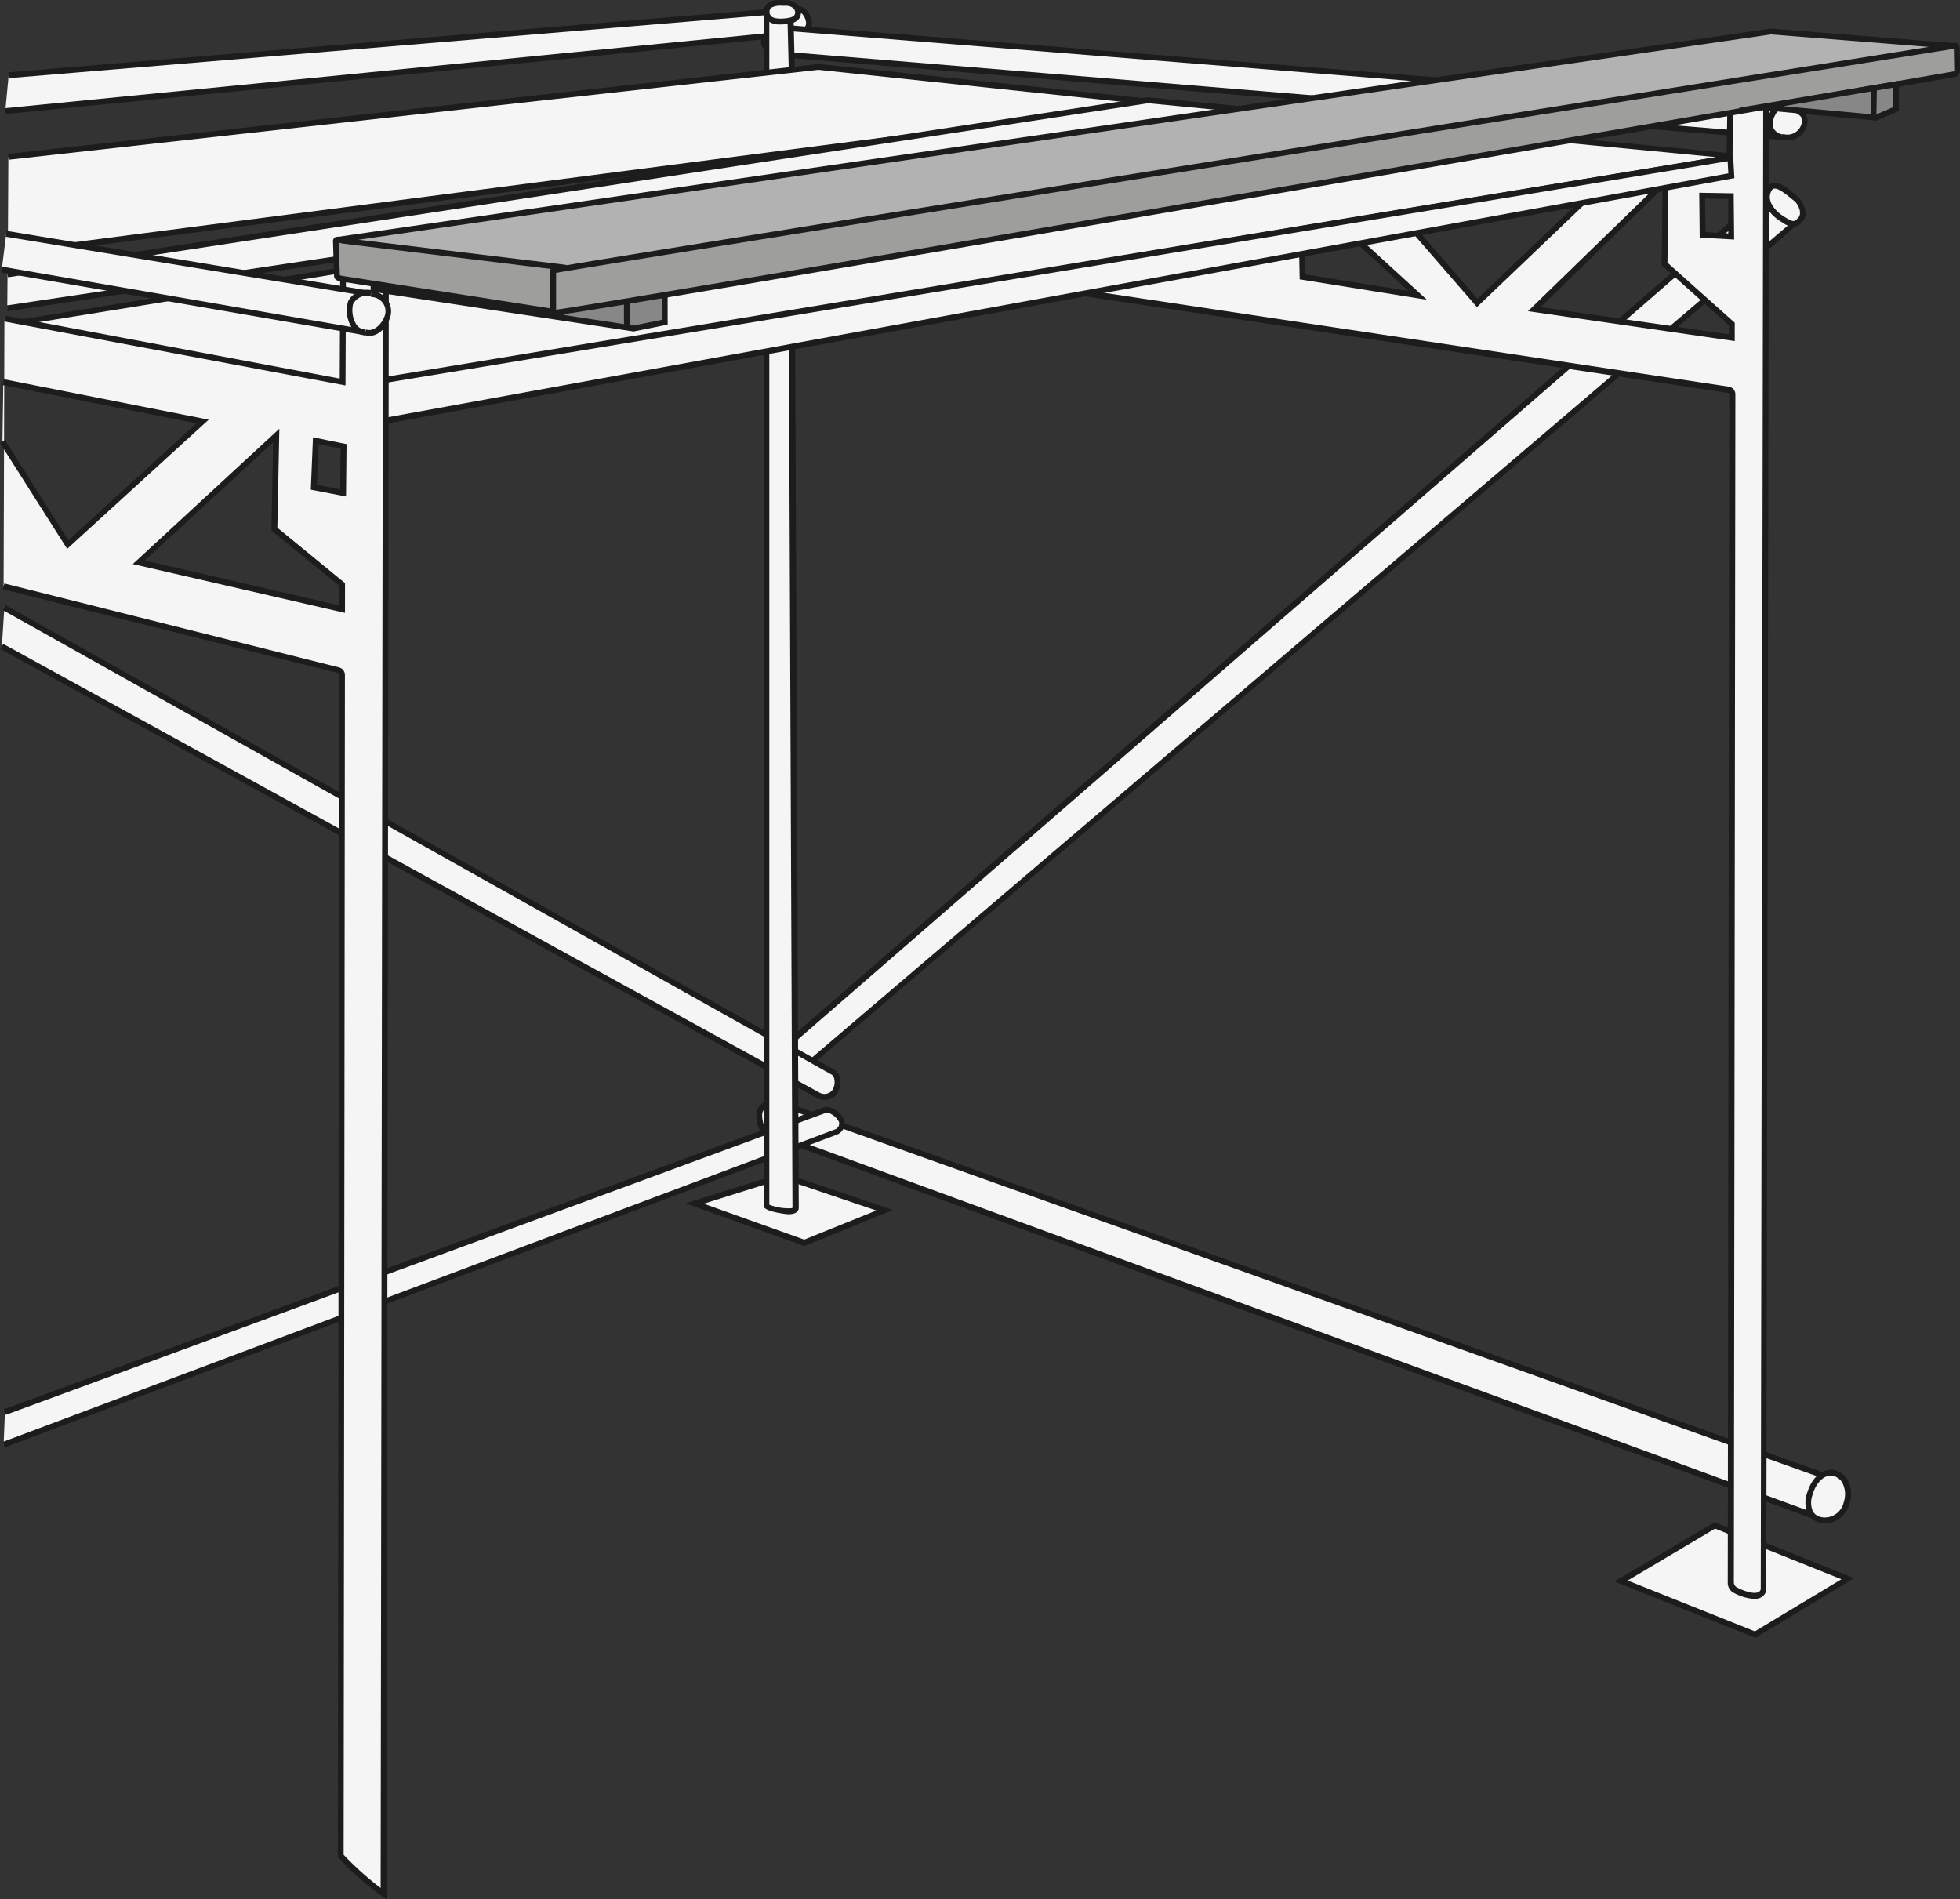 <svg id="Ebene_1" data-name="Ebene 1" xmlns="http://www.w3.org/2000/svg" viewBox="0 0 336.81 326.31"><rect x="0" y="0" width="336.81" height="326.31" fill="#333333" stroke="none"/><defs><style>.cls-1{fill:#f5f5f5;}.cls-2{fill:#1c1c1c;}.cls-3{fill:#b2b2b2;}.cls-4{fill:#878787;}.cls-5{fill:#9e9e9c;}</style></defs><path class="cls-1" d="M313.51,261.14,131.59,194.48c-1.05-.37-1.12-2.88-1.12-2.88,0-1.66,2-2.44,3.26-2.14l181,64.59c1.55.75,1.17,2.73,1.08,3.61s-.79,4.23-2.34,3.48"/><path class="cls-2" d="M313.93,261.75a1.59,1.59,0,0,1-.62-.14L131.41,195c-1.29-.47-1.42-2.86-1.44-3.33a2.39,2.39,0,0,1,.94-2,3.61,3.61,0,0,1,2.94-.69l181.08,64.6c1.8.86,1.56,2.91,1.44,3.89l0,.24s-.38,3.09-1.75,3.86A1.38,1.38,0,0,1,313.93,261.75ZM133.15,189.89a2.71,2.71,0,0,0-1.61.56,1.37,1.37,0,0,0-.57,1.14c0,.91.32,2.25.79,2.42l182,66.68a.38.38,0,0,0,.39,0c.65-.36,1.15-2.21,1.24-3.09l0-.25c.14-1.18.19-2.37-.83-2.86l-181-64.56A1.7,1.7,0,0,0,133.15,189.89Z"/><path class="cls-1" d="M304.73,32.34,132.88,181.57a2.37,2.37,0,0,0-.73,2.82c.47,1.08,2.4,2,3.32,1.37L309.27,37.62a.93.93,0,0,0-.7-1.63Z"/><path class="cls-2" d="M134.7,186.48a3,3,0,0,1-.76-.11,3.62,3.62,0,0,1-2.25-1.78,2.88,2.88,0,0,1,.89-3.42L304.74,31.66l4,3.83a1.39,1.39,0,0,1,1.21.86A1.41,1.41,0,0,1,309.6,38L135.8,186.14A1.84,1.84,0,0,1,134.7,186.48ZM304.71,33,133.21,182a1.87,1.87,0,0,0-.6,2.24,2.56,2.56,0,0,0,1.6,1.21,1.15,1.15,0,0,0,1-.05L309,37.24a.43.43,0,0,0-.32-.75l-.23,0Z"/><path class="cls-1" d="M306.51,37.77c-2.2-1.29-3.47-3.39-2.54-5.13s2.8,0,4.89,1.68c.92,1.06,1.4,2.7.51,3.52s-1.38.84-2.86-.07"/><path class="cls-2" d="M308.22,39a4.14,4.14,0,0,1-2-.81c-2.61-1.53-3.73-3.91-2.72-5.8a1.7,1.7,0,0,1,1.17-.95c1.16-.24,2.49.86,4,2.12l.44.36c1.16,1.33,1.64,3.25.53,4.27A2.1,2.1,0,0,1,308.22,39ZM305,32.41l-.13,0c-.12,0-.3.09-.49.44-.86,1.62.62,3.45,2.35,4.46h0c1.44.89,1.57.84,2.25.15s.24-2-.53-2.84l-.39-.3C306.94,33.4,305.74,32.41,305,32.41Z"/><path class="cls-1" d="M311,256.61c.7-2.32,2.39-4,4.24-3.47s2.78,2.74,2.08,5.06a3.83,3.83,0,0,1-4.56,2.94c-1.85-.48-2.46-2.21-1.76-4.53"/><path class="cls-2" d="M313.69,261.75a3.94,3.94,0,0,1-1-.13,3.1,3.1,0,0,1-2-1.45,4.77,4.77,0,0,1-.13-3.7h0c.84-2.77,2.83-4.34,4.85-3.82a3.42,3.42,0,0,1,2.11,1.67,5.24,5.24,0,0,1,.32,4A4.45,4.45,0,0,1,313.69,261.75Zm-2.17-5a3.8,3.8,0,0,0,0,2.92,2.11,2.11,0,0,0,1.37,1,3.33,3.33,0,0,0,3.95-2.59,4.24,4.24,0,0,0-.23-3.25,2.39,2.39,0,0,0-1.49-1.19c-1.72-.45-3.09,1.32-3.64,3.14Z"/><polygon class="cls-1" points="152.02 207.95 134.53 202.04 119.38 206.8 138.22 213.56 152.02 207.95"/><path class="cls-2" d="M138.23,214.1l-20.42-7.33,16.73-5.26.15.05,18.76,6.35Zm-17.29-7.27L138.2,213l12.38-5-16.06-5.44Z"/><path class="cls-1" d="M.32,111.08l140.34,77.15a2.25,2.25,0,0,0,2.72-.55c.73-.85.74-2.92-.21-3.45L.75,104.4"/><path class="cls-2" d="M141.65,189a2.63,2.63,0,0,1-1.23-.3L.08,111.52l.48-.88L140.9,187.79a1.74,1.74,0,0,0,2.1-.43,2.55,2.55,0,0,0,.37-1.89,1.13,1.13,0,0,0-.44-.81L.5,104.84,1,104l142.43,79.83a2.07,2.07,0,0,1,.93,1.51,3.46,3.46,0,0,1-.59,2.71A2.81,2.81,0,0,1,141.65,189Z"/><path class="cls-1" d="M.91,19.09,137.49,5.64A1.69,1.69,0,0,0,139,4c0-.92-.79-2.46-1.72-2.37L1.49,12.93"/><path class="cls-2" d="M1,19.59l-.1-1L137.44,5.15A1.2,1.2,0,0,0,138.52,4a2.54,2.54,0,0,0-.73-1.66.62.62,0,0,0-.45-.21L1.53,13.43l-.08-1L137.26,1.12a1.58,1.58,0,0,1,1.21.48A3.57,3.57,0,0,1,139.52,4a2.19,2.19,0,0,1-2,2.14Z"/><path class="cls-1" d="M.62,248.24l143-53.69a1.58,1.58,0,0,0,1-1.88c-.23-.85-2-2.25-2.85-1.94L.85,242.64"/><path class="cls-2" d="M.8,248.71l-.35-.94,143-53.69a1.08,1.08,0,0,0,.73-1.28,3.14,3.14,0,0,0-1.42-1.4,1.16,1.16,0,0,0-.78-.2L1,243.11l-.35-.94,140.93-51.91a2,2,0,0,1,1.59.25,4.05,4.05,0,0,1,1.92,2,2.08,2.08,0,0,1-1.36,2.48Z"/><polygon class="cls-1" points="278.57 271.67 301.6 280.87 317.55 271.27 294.67 262.11 278.57 271.67"/><path class="cls-2" d="M301.65,281.43l-.23-.1-24-9.58,17.19-10.2,24,9.63Zm-21.95-9.85,21.86,8.73,14.87-8.95-21.71-8.7Z"/><path class="cls-1" d="M306.58,23.58,132.92,9.23c-1.06-.09-1.54-1.59-1.54-1.59-.45-1.6,1.24-2.9,2.48-2.94l173.88,14c1.62.31,2.67,1.05,2.35,2.63a3,3,0,0,1-3.51,2.3"/><path class="cls-2" d="M307.16,24.13a3.57,3.57,0,0,1-.65-.06L132.88,9.72c-1.38-.11-1.95-1.85-2-1.92a2.54,2.54,0,0,1,.42-2.22,3.45,3.45,0,0,1,2.51-1.38l173.94,14a3.61,3.61,0,0,1,2.5,1.33,2.43,2.43,0,0,1,.3,1.9A3.48,3.48,0,0,1,307.16,24.13ZM131.86,7.51s.41,1.16,1.1,1.22L306.67,23.09a2.5,2.5,0,0,0,2.93-1.91,1.42,1.42,0,0,0-.15-1.14,2.74,2.74,0,0,0-1.81-.9L133.82,5.2a2.46,2.46,0,0,0-1.68,1,1.53,1.53,0,0,0-.28,1.33Z"/><path class="cls-1" d="M307.87,17.86a3,3,0,0,0-3.33,1.8c-.49,1-1.11,3.11,1.54,3.91"/><path class="cls-2" d="M305.94,24.05a3.13,3.13,0,0,1-2.13-1.66,3.63,3.63,0,0,1,.28-2.95,3.51,3.51,0,0,1,3.9-2.06l-.24,1A2.48,2.48,0,0,0,305,19.89a2.71,2.71,0,0,0-.26,2.1,2.18,2.18,0,0,0,1.5,1.1Z"/><path class="cls-1" d="M292.56,40.38l-.05-6.75,4.92.08,0,6.95Zm5,17.65-34-4.91,22.56-21.91L286,45.36,297.6,55.68Zm-43.76-6L237.93,33.71l36.86-1.66Zm-30-4.47-.27-15.22,20.06,18.38Zm73.56-33.72L297.19,28,136.73,13.06a.83.83,0,0,1-.71-.82l0-1.15-.2-8a2.34,2.34,0,0,0-2.2-2.54,1.65,1.65,0,0,0-1.88,1.81V207.24c0,.19,4.84,1.7,5,.26l-.68-163.81a.87.87,0,0,1,1.12-.76L297,67a.8.8,0,0,1,.62.76l-.26,204.16a1.48,1.48,0,0,0,.88,1.37c.58.34,4.24,2.05,4.74-.12l.47-259a43.06,43.06,0,0,0-6.1-.33"/><path class="cls-2" d="M301.45,274.74a8.48,8.48,0,0,1-3.43-1,1.91,1.91,0,0,1-1.12-1.83l.26-204.13a.31.31,0,0,0-.25-.28l-159.78-24a.47.47,0,0,0-.43,0,.26.26,0,0,0-.12.22l.68,163.8c0,.58-.45,1.19-2,1.11,0,0-4-.42-4-1.38V2.36A2.32,2.32,0,0,1,132,.59,2.14,2.14,0,0,1,133.7.05a2.82,2.82,0,0,1,2.66,3l.2,8,0,1.18a.33.33,0,0,0,.3.3L296.7,27.41l.2-13.91.35-.11a40,40,0,0,1,6.34.32l.4.09v.4l-.47,259v.06a1.76,1.76,0,0,1-1,1.27A2.49,2.49,0,0,1,301.45,274.74ZM137,42.4a1.58,1.58,0,0,1,.38.05l159.78,24a1.33,1.33,0,0,1,1.05,1.26l-.26,204.16a1,1,0,0,0,.57.91c.65.37,2.67,1.22,3.61.81a.71.71,0,0,0,.44-.53L303,14.63c-1.23-.15-4.05-.31-5.11-.29l-.19,14.16-.54,0L136.68,13.56a1.33,1.33,0,0,1-1.16-1.33l0-1.15-.2-8a1.84,1.84,0,0,0-1.74-2,1.23,1.23,0,0,0-1,.27,1.42,1.42,0,0,0-.38,1V207a9.15,9.15,0,0,0,3.77.61.39.39,0,0,0,.21-.09l-.68-163.78a1.26,1.26,0,0,1,.51-1A1.5,1.5,0,0,1,137,42.4ZM298.1,58.61l-35.53-5.14L286.72,30l-.18,15.13L298.1,55.45Zm-33.37-5.84,32.37,4.68V55.9L285.54,45.58l.15-13.18Zm-10.93,0L236.87,33.26l39.23-1.77ZM239,34.16l14.89,17.17,19.61-18.72Zm6.2,17.35L223.34,48,223,31.21Zm-20.86-4.35L242.05,50l-18-16.48Zm73.66-6-5.92-.33L292,33.12l5.92.1Zm-4.92-1.27,3.91.22,0-5.93L293,34.14Z"/><rect class="cls-2" x="196.04" y="35.01" width="27.44" height="1" transform="translate(42.03 166.38) rotate(-47.57)"/><path class="cls-1" d="M1.35,43.62,197.64,18.2a.35.35,0,0,0,0-.7l-56.95-6h-.08L1.44,27"/><path class="cls-2" d="M1.41,44.11l-.13-1,195-25.25L140.63,12,1.49,27.45l-.11-1L140.6,11h.13l57,6a.86.86,0,0,1,.78.84.84.84,0,0,1-.76.85Z"/><path class="cls-1" d="M296.2,26.64l-72.86-6.95S1.27,55.76,1.18,55.74l57,11h.13L296.23,27.3a.33.33,0,0,0,0-.66"/><path class="cls-2" d="M58.27,67.27a.44.44,0,0,1-.16,0l-57-11,.09-.49-.06-.49c1.29-.18,219.93-35.7,222.14-36.06h.12l72.87,7a.83.83,0,0,1,.06,1.65L58.42,67.26ZM4,55.78,58.3,66.27,294.88,27l-71.53-6.83C53.35,47.81,13.44,54.28,4,55.78ZM296.15,27.14h0Z"/><path class="cls-1" d="M1.25,53l222.27-33.2c.1,0-26.25-2.55-26.25-2.55L1.3,47.14"/><path class="cls-2" d="M1.32,53.48l-.14-1L219.47,19.88l-22.18-2.14L1.38,47.64l-.15-1,196-29.92,22.21,2.14c2.15.21,3.28.32,3.88.43l.1,0v0c.57.11.57.22.57.45v.44l-.43.06Z"/><polygon class="cls-1" points="65.17 72.51 297.51 30.2 297.34 27.11 65.26 65.45 65.17 72.51"/><path class="cls-2" d="M64.67,73.11,64.76,65l.42-.07L297.81,26.53l.23,4.08Zm1.08-7.24-.07,6L297,29.79l-.12-2.09Z"/><path class="cls-1" d="M59,84.79l-5-1,.33-8,4.78,1Zm-.18,19.91-34.93-8L47.47,74.84l-.32,16.08,11.63,9.53ZM.57,65.67l34.22,6.76L11.64,93.62.42,75.86m.2,24.9L58.15,115.2a.8.8,0,0,1,.63.76l-.22,203a50.43,50.43,0,0,0,7.36,6.5l.4-281.74c-1-.2-6.93-1.48-7.34-1.36l-.1,23.34L.76,54.79"/><path class="cls-2" d="M66.42,326.31l-.77-.48a50.51,50.51,0,0,1-7.48-6.6l-.11-.14v-.18l.22-203a.33.33,0,0,0-.26-.28L.5,101.25l.25-1,57.52,14.43a1.33,1.33,0,0,1,1,1.26l-.22,202.76a52.93,52.93,0,0,0,6.36,5.71l.4-280.36L65.53,44c-3.17-.67-5.2-1.06-6.06-1.18l-.1,23.41-58.7-11,.19-1L58.38,65.05l.1-23.11.35-.11c.29-.08,1,0,6.91,1.21l1.08.23v.4Zm-7.14-221L22.82,96.92,48,73.67l-.34,17,11.63,9.53Zm-34.4-9,33.4,7.71v-3.39L46.64,91.15,46.94,76Zm-13.34-2L0,76.13l.85-.54L11.74,92.85l22-20.12L.47,66.16l.19-1,35.2,6.95Zm47.92-9-6.05-1.17.37-9,5.77,1.17Zm-5-2,4,.77.07-7-3.8-.77Z"/><path class="cls-1" d="M135.09,3.64c-2.13.25-3.36-.24-3.34-1.64S133,.43,135.15.52c1.49,0,2,1.05,2,1.68-.06,1-.93,1.32-2,1.44"/><path class="cls-2" d="M134.12,4.2a3.27,3.27,0,0,1-2.25-.66A2,2,0,0,1,131.25,2a1.84,1.84,0,0,1,.53-1.34c.65-.61,1.78-.69,3.39-.63a2.65,2.65,0,0,1,1.94.81,2,2,0,0,1,.53,1.4c-.09,1.64-1.77,1.83-2.49,1.91h0A9.58,9.58,0,0,1,134.12,4.2Zm.23-3.2a3.07,3.07,0,0,0-1.88.38.8.8,0,0,0-.22.63,1,1,0,0,0,.29.79c.28.26.94.52,2.5.35h0c1.3-.15,1.57-.47,1.6-1a.94.94,0,0,0-.27-.67A1.74,1.74,0,0,0,135.13,1Z"/><path class="cls-1" d="M.3,46.32,63.12,57.17c1.63.32,3.21-1.52,3.53-3.12a3,3,0,0,0-2.36-3.46L1.07,40.19"/><path class="cls-2" d="M63.51,57.71a2.81,2.81,0,0,1-.49-.05L.22,46.82l.17-1L63.2,56.68c1.25.24,2.67-1.3,3-2.73a2.42,2.42,0,0,0-.36-1.81,2.5,2.5,0,0,0-1.61-1.06L1,40.68l.17-1L64.37,50.1a3.47,3.47,0,0,1,2.26,1.49,3.37,3.37,0,0,1,.51,2.56C66.82,55.74,65.33,57.71,63.51,57.71Z"/><path class="cls-1" d="M63.78,50.37A3.2,3.2,0,0,0,60.25,52c-.47.93-.14,5,2.54,5.09"/><path class="cls-2" d="M62.77,57.61a2.88,2.88,0,0,1-2.45-1.52,5.51,5.51,0,0,1-.51-4.3,3.66,3.66,0,0,1,4.09-1.91l-.23,1a2.68,2.68,0,0,0-3,1.39,4.67,4.67,0,0,0,.48,3.34,1.89,1.89,0,0,0,1.62,1Z"/><path class="cls-3" d="M335.71,8S102.06,47.28,102,47.27,63.68,43,58.43,42.41a3.1,3.1,0,0,1-.4-1.2L304.24,5.43h.11l31.54,2.49c.23,0,.06,0-.18,0"/><path class="cls-2" d="M101.94,47.76h0c-.34,0-38.36-4.29-43.56-4.85-.64-.06-.86-1.63-.86-1.65v-.44l.45-.11L304.19,4.93h.2l31.68,2.51a.51.51,0,0,1,.43.55l-.05.46h-.65C107.79,46.82,102.19,47.76,101.94,47.76ZM58.74,42c6,.64,41.47,4.62,43.28,4.82L331.89,8.1,304.31,5.92,58.63,41.63A3,3,0,0,0,58.74,42Z"/><polyline class="cls-4" points="114.23 50.61 114.23 55.37 108.84 56.45 64.19 49.66 64.19 46.88"/><polygon class="cls-2" points="108.86 56.96 63.69 50.09 63.69 46.88 64.69 46.88 64.69 49.23 108.83 55.94 113.73 54.96 113.73 50.61 114.73 50.61 114.73 55.78 108.86 56.96"/><path class="cls-5" d="M96.29,53.76l-37.76-5.9c-.35-.07-.65-.18-.63-.56l-.18-5.87c0-.47.75-.17,1.18-.08L97.07,46c.35.07,0,1.24,0,1.62l-.33,5.64c0,.46,0,.61-.45.52"/><path class="cls-2" d="M96.48,54.29a2.4,2.4,0,0,1-.28,0L58.45,48.35c-.29-.06-1.09-.22-1.05-1.07l-.18-5.84a.78.78,0,0,1,.29-.62,1.51,1.51,0,0,1,1.28,0l.22.06,38.12,4.61c.77.17.61,1.11.49,1.79,0,.15-.05.28-.05.36l-.33,5.64c0,.35,0,.67-.31.87A.72.72,0,0,1,96.48,54.29ZM58.22,41.7l.18,5.59s0,0,.23.08l37.61,5.88v0l.33-5.66a4.14,4.14,0,0,1,.07-.47,6.19,6.19,0,0,0,.09-.66L58.84,41.85l-.31-.08Z"/><path class="cls-5" d="M335.81,12.76a.65.65,0,0,0,.5-.64l-.06-3.6c0-.49,0-.74-.51-.63,0,0-240.71,38.28-240.73,38.6l0,7.28c0,.49,240.76-41,240.76-41"/><path class="cls-2" d="M95,54.19c-.17,0-.2,0-.23,0L94.55,54l0-7.49c0-.49,0-.49,10.77-2.25,6.58-1.08,16-2.6,27.27-4.42,22.57-3.64,52.66-8.45,82.75-13.26C275.48,17,335.66,7.39,335.66,7.39a.87.87,0,0,1,.8.16,1.11,1.11,0,0,1,.29,1l.06,3.56a1.15,1.15,0,0,1-.88,1.13h0S275.82,23.6,215.69,33.91C108.09,52.34,96.42,54.19,95,54.19Zm.56-7.29,0,6.32c12.15-1.66,237-40.4,240.16-40.95,0,0,.09,0,.1-.18l-.06-3.56a.76.76,0,0,0,0-.14C331.08,9.13,105.87,45,95.51,46.9Z"/><polygon class="cls-4" points="322.38 20.22 325.8 18.75 325.81 14.48 302.6 18.39 322.38 20.22"/><path class="cls-2" d="M322.47,20.73l-23.74-2.19,27.59-4.65,0,5.18Zm-16-2.48,15.83,1.46,3-1.29V15.07Z"/><path class="cls-2" d="M108.22,56.24h-1l0-4.54h1ZM322.44,20.29l-1,0,.08-5h1Z"/></svg>